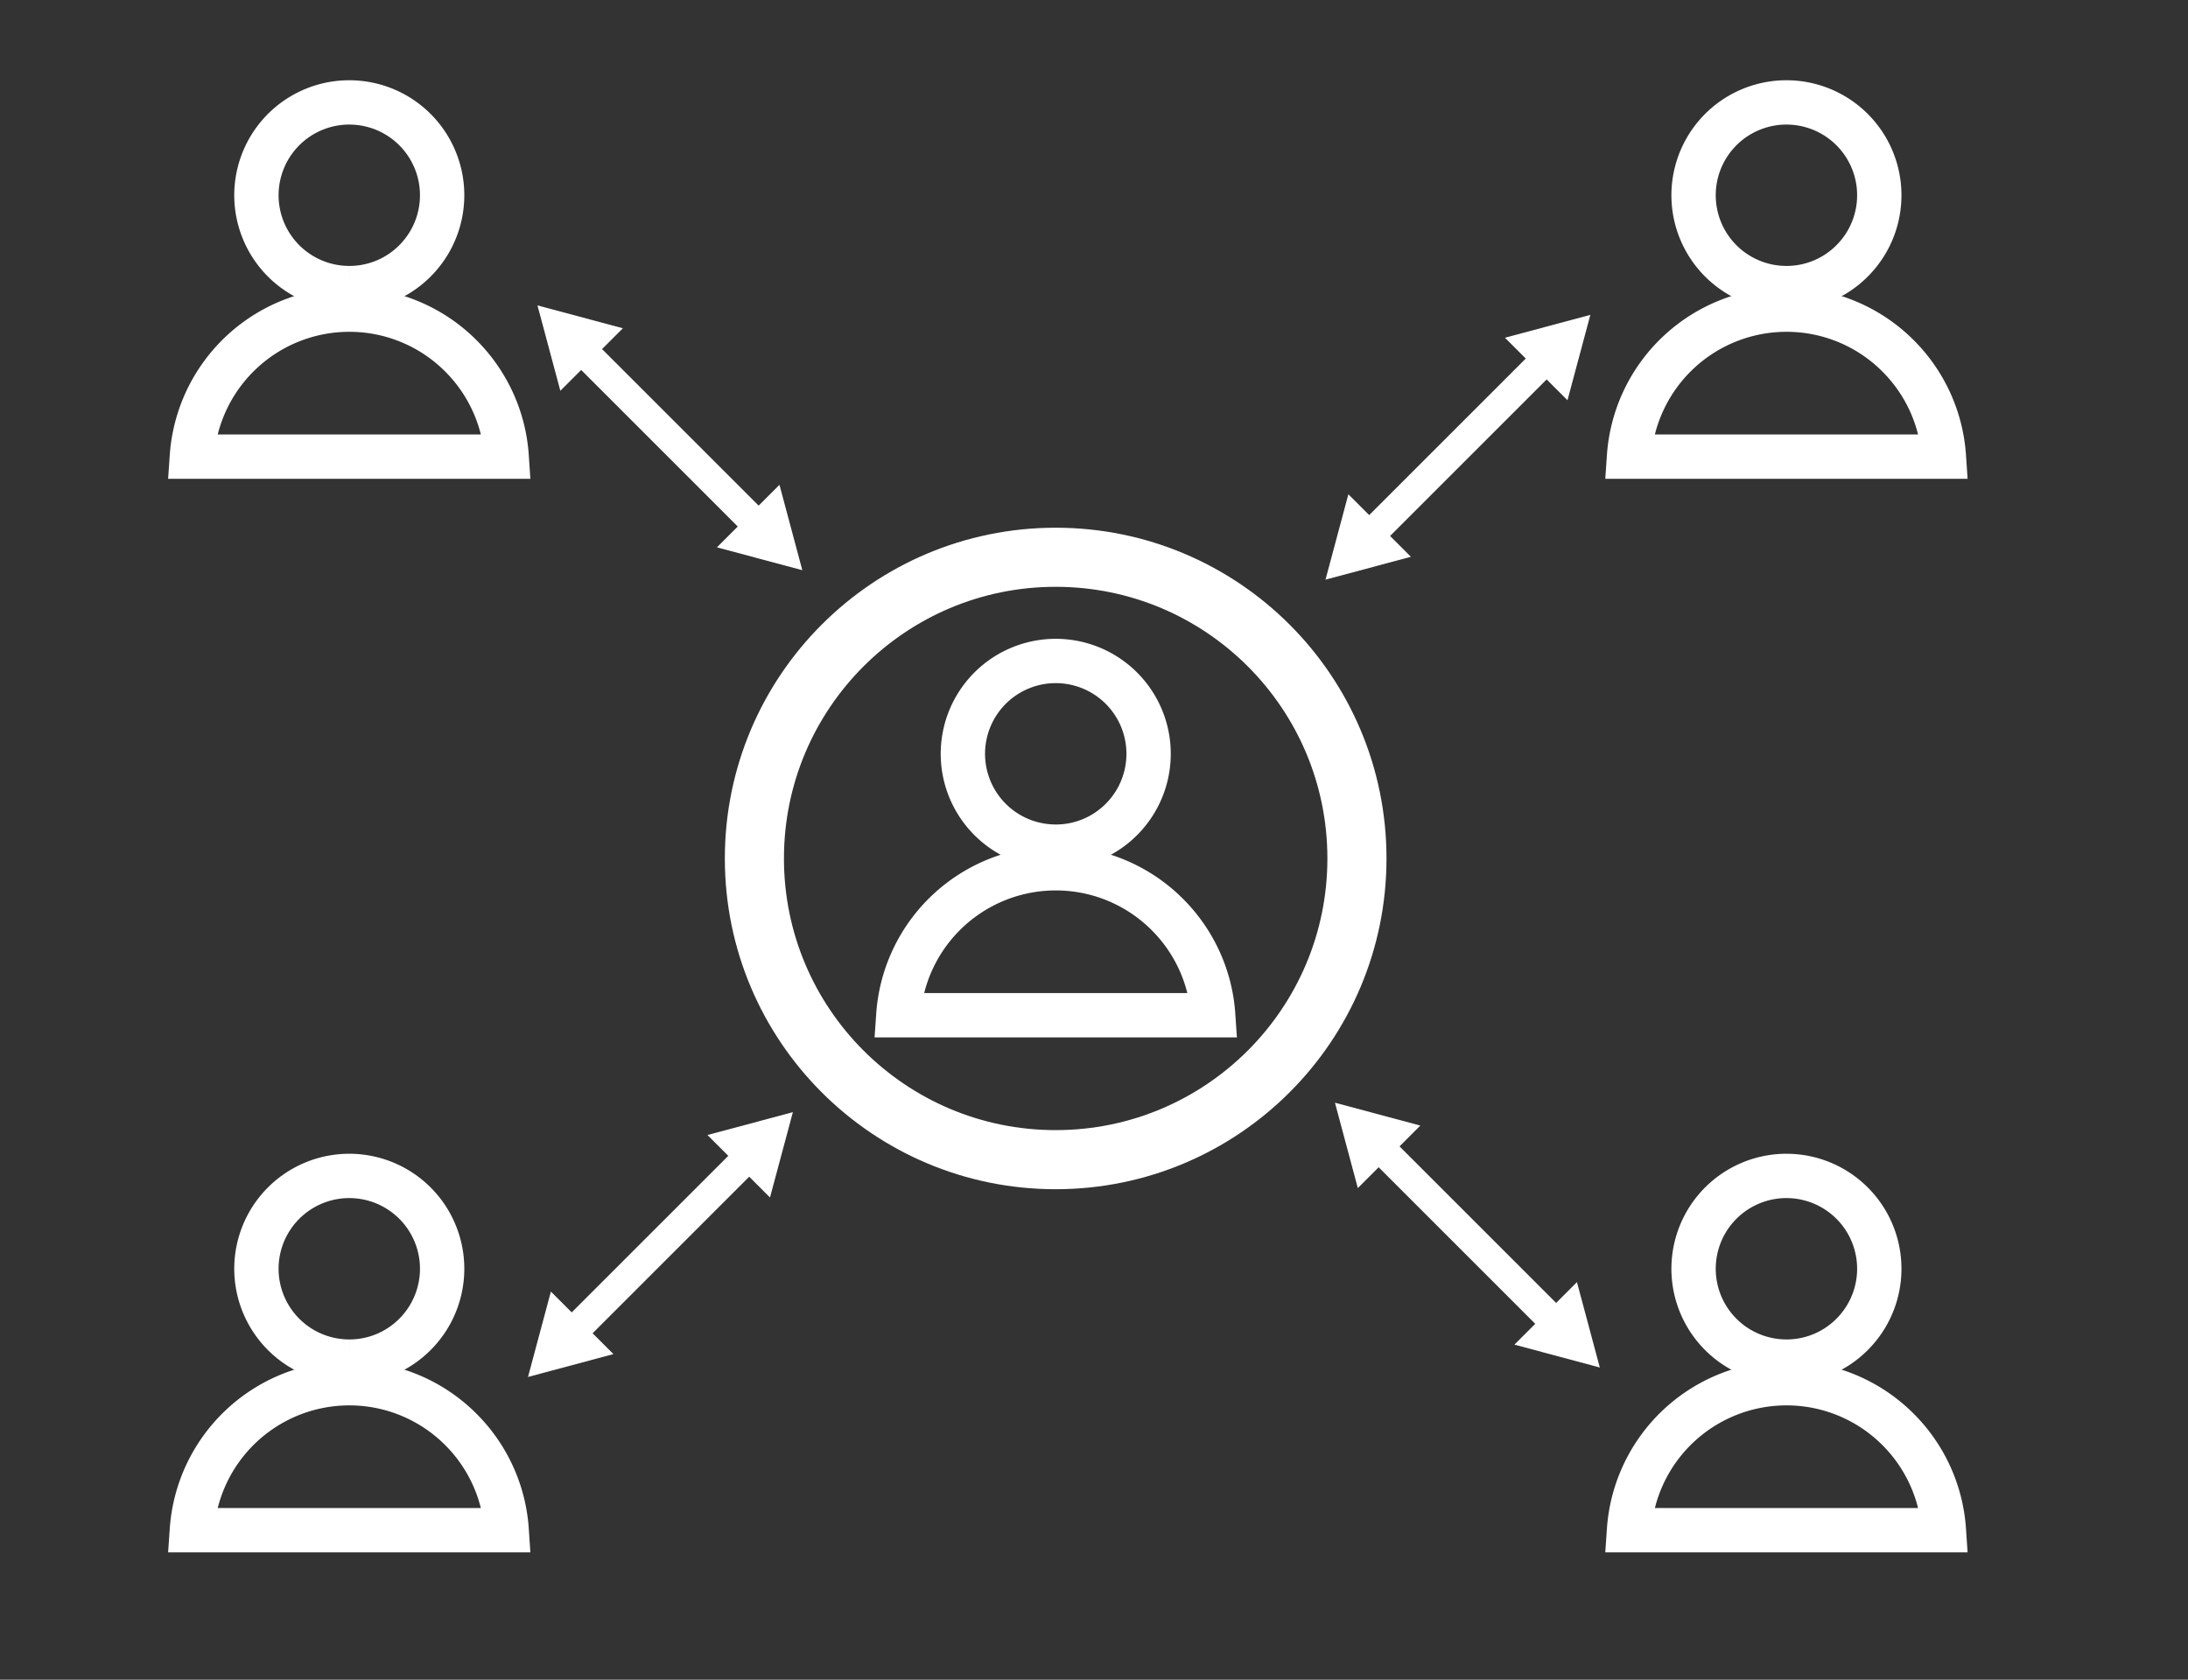<svg id="Ebene_1" data-name="Ebene 1" xmlns="http://www.w3.org/2000/svg" viewBox="0 0 37.017 28.424"><rect x="0" y="0" width="37.017" height="28.424" fill="#333333" stroke="none"/><line x1="9.694" y1="22.54" x2="12.653" y2="19.581" fill="none" stroke="#fff" stroke-linecap="round" stroke-miterlimit="10" stroke-width="0.5"/><polygon points="10.378 22.914 8.933 23.301 9.32 21.856 10.378 22.914" fill="#fff"/><polygon points="13.027 20.264 13.414 18.82 11.969 19.207 13.027 20.264" fill="#fff"/><line x1="23.186" y1="9.048" x2="26.145" y2="6.089" fill="none" stroke="#fff" stroke-linecap="round" stroke-miterlimit="10" stroke-width="0.5"/><polygon points="23.87 9.422 22.425 9.809 22.812 8.364 23.87 9.422" fill="#fff"/><polygon points="26.519 6.773 26.906 5.328 25.461 5.715 26.519 6.773" fill="#fff"/><line x1="26.305" y1="22.38" x2="23.346" y2="19.421" fill="none" stroke="#fff" stroke-linecap="round" stroke-miterlimit="10" stroke-width="0.5"/><polygon points="26.679 21.696 27.066 23.141 25.621 22.754 26.679 21.696" fill="#fff"/><polygon points="24.029 19.047 22.585 18.66 22.972 20.105 24.029 19.047" fill="#fff"/><line x1="12.813" y1="8.888" x2="9.854" y2="5.929" fill="none" stroke="#fff" stroke-linecap="round" stroke-miterlimit="10" stroke-width="0.5"/><polygon points="13.187 8.204 13.574 9.649 12.129 9.262 13.187 8.204" fill="#fff"/><polygon points="10.538 5.555 9.093 5.168 9.48 6.613 10.538 5.555" fill="#fff"/><path d="M17.86,14.327h.002a1.563,1.563,0,0,0,1.109-.459h0a1.571,1.571,0,1,0-1.11.459Z" fill="none" stroke="#fff" stroke-miterlimit="10" stroke-width="0.75" fill-rule="evenodd"/><path d="M19.749,15.475a2.663,2.663,0,0,0-1.888-.782H17.86a2.67,2.67,0,0,0-2.662,2.487h5.327A2.661,2.661,0,0,0,19.749,15.475Z" fill="none" stroke="#fff" stroke-miterlimit="10" stroke-width="0.75" fill-rule="evenodd"/><path d="M5.908,4.875h.002a1.563,1.563,0,0,0,1.109-.459h0a1.571,1.571,0,1,0-1.11.459Z" fill="none" stroke="#fff" stroke-miterlimit="10" stroke-width="0.75" fill-rule="evenodd"/><path d="M7.797,6.022a2.663,2.663,0,0,0-1.888-.782H5.908a2.67,2.67,0,0,0-2.662,2.487H8.572A2.661,2.661,0,0,0,7.797,6.022Z" fill="none" stroke="#fff" stroke-miterlimit="10" stroke-width="0.75" fill-rule="evenodd"/><path d="M5.908,23.041h.002a1.564,1.564,0,0,0,1.109-.459h0a1.571,1.571,0,1,0-1.11.459Z" fill="none" stroke="#fff" stroke-miterlimit="10" stroke-width="0.75" fill-rule="evenodd"/><path d="M7.797,24.189a2.663,2.663,0,0,0-1.888-.782H5.908a2.67,2.67,0,0,0-2.662,2.487H8.572A2.661,2.661,0,0,0,7.797,24.189Z" fill="none" stroke="#fff" stroke-miterlimit="10" stroke-width="0.75" fill-rule="evenodd"/><path d="M30.222,4.875H30.224a1.563,1.563,0,0,0,1.109-.459h0a1.571,1.571,0,1,0-1.11.459Z" fill="none" stroke="#fff" stroke-miterlimit="10" stroke-width="0.75" fill-rule="evenodd"/><path d="M32.112,6.022A2.663,2.663,0,0,0,30.224,5.24h-.002A2.67,2.67,0,0,0,27.56,7.727h5.327A2.662,2.662,0,0,0,32.112,6.022Z" fill="none" stroke="#fff" stroke-miterlimit="10" stroke-width="0.75" fill-rule="evenodd"/><path d="M30.222,23.041H30.224a1.563,1.563,0,0,0,1.109-.459h0a1.571,1.571,0,1,0-1.11.459Z" fill="none" stroke="#fff" stroke-miterlimit="10" stroke-width="0.75" fill-rule="evenodd"/><path d="M32.112,24.189a2.663,2.663,0,0,0-1.888-.782h-.002a2.67,2.67,0,0,0-2.662,2.487h5.327A2.662,2.662,0,0,0,32.112,24.189Z" fill="none" stroke="#fff" stroke-miterlimit="10" stroke-width="0.75" fill-rule="evenodd"/><circle cx="17.86" cy="14.527" r="5.097" fill="none" stroke="#fff" stroke-miterlimit="10"/></svg>